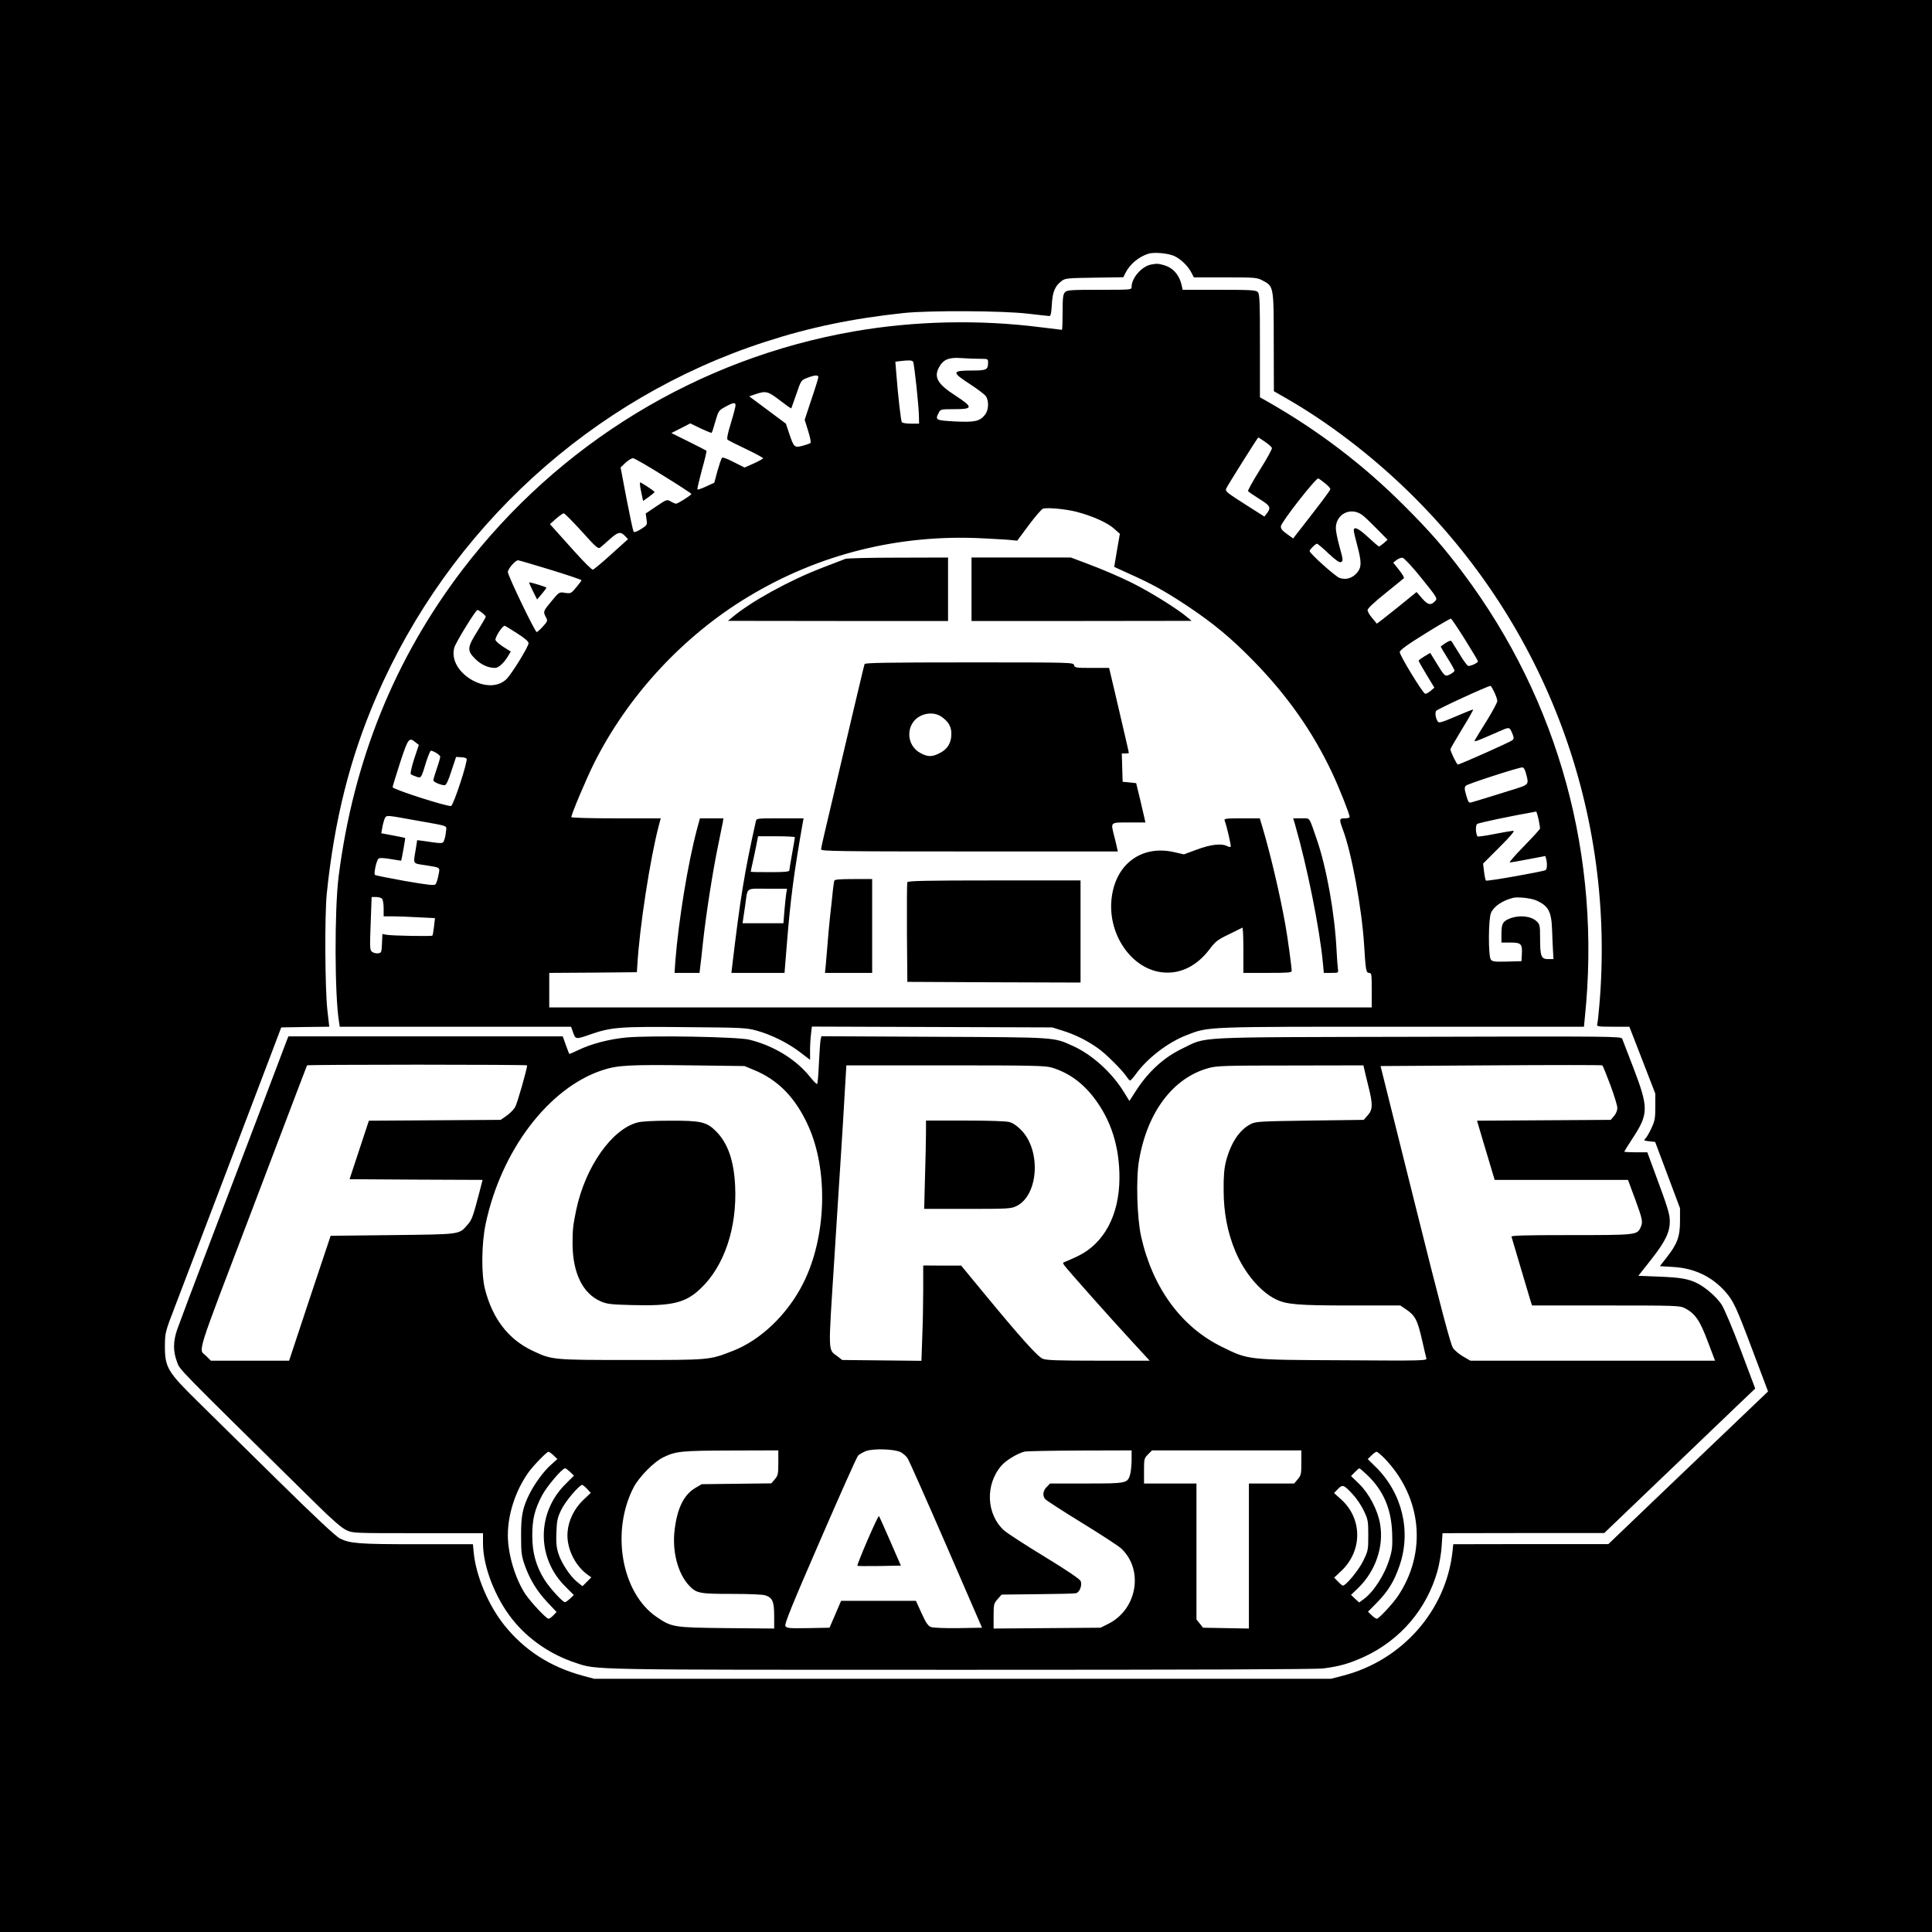 <?xml version="1.0" standalone="no"?>
<!DOCTYPE svg PUBLIC "-//W3C//DTD SVG 20010904//EN"
 "http://www.w3.org/TR/2001/REC-SVG-20010904/DTD/svg10.dtd">
<svg version="1.0" xmlns="http://www.w3.org/2000/svg"
 width="1400pt" height="1400pt" viewBox="0 0 1400 1400"
 preserveAspectRatio="xMidYMid meet">
<g transform="translate(0,1400) scale(0.1,-0.1)"
fill="#000000" stroke="none">
<path d="M0 7000 l0 -7000 7000 0 7000 0 0 7000 0 7000 -7000 0 -7000 0 0
-7000z m8515 5142 c47 -24 96 -73 119 -119 l17 -33 228 0 c218 0 230 -1 271
-23 80 -42 80 -42 80 -447 l1 -355 96 -55 c297 -171 607 -407 877 -670 1001
-974 1507 -2336 1385 -3730 -5 -63 -12 -123 -15 -132 -5 -16 5 -18 114 -18
l119 0 94 -242 94 -243 0 -95 c0 -84 -3 -102 -29 -157 -16 -35 -36 -68 -44
-75 -13 -11 -9 -14 28 -18 l44 -5 90 -240 90 -240 0 -95 c0 -111 -20 -165 -99
-265 l-47 -60 98 -6 c154 -9 281 -71 378 -181 58 -67 76 -104 201 -437 l107
-284 -133 -127 c-74 -70 -334 -319 -579 -553 l-445 -426 -562 0 -562 -1 -6
-57 c-49 -428 -368 -787 -795 -896 l-85 -22 -2670 0 -2670 0 -85 23 c-234 64
-418 183 -563 362 -117 145 -207 358 -224 527 l-6 63 -407 0 c-419 0 -482 5
-556 41 -28 13 -184 159 -451 422 -224 221 -486 478 -581 572 -218 214 -237
247 -237 400 1 100 1 100 74 290 82 214 492 1289 659 1730 l110 290 174 3 174
2 -14 123 c-17 158 -20 682 -4 842 55 533 168 984 359 1425 528 1222 1562
2166 2818 2573 323 105 631 169 1005 209 185 19 715 17 899 -5 79 -9 149 -17
156 -17 9 0 14 26 17 83 5 92 23 135 71 171 26 20 43 21 238 24 l209 3 16 32
c32 63 94 115 164 138 43 14 152 4 195 -19z"/>
<path d="M8341 12083 c-67 -13 -141 -97 -141 -161 0 -22 0 -22 -233 -22 -214
0 -235 -2 -250 -18 -14 -15 -17 -41 -17 -145 0 -70 -2 -127 -5 -127 -2 0 -73
9 -157 19 -442 56 -910 46 -1348 -30 -1128 -196 -2140 -812 -2840 -1729 -491
-645 -789 -1382 -896 -2220 -31 -243 -29 -870 3 -1057 l5 -33 838 0 838 0 15
-42 c17 -50 20 -51 127 -13 151 52 211 57 688 52 408 -3 442 -5 514 -25 106
-29 229 -90 316 -157 l72 -55 0 67 c0 38 3 92 7 121 l6 53 871 -3 871 -3 73
-23 c91 -28 178 -71 257 -127 60 -42 179 -161 211 -210 9 -14 20 -25 23 -25 4
0 22 20 39 43 83 117 235 234 371 286 162 63 122 61 1566 61 l1313 0 6 63
c122 1165 -187 2296 -880 3222 -139 186 -241 303 -424 486 -302 303 -632 553
-1002 763 l-48 27 0 374 c0 326 -2 376 -16 389 -13 14 -53 16 -280 16 l-264 0
-6 28 c-17 79 -63 132 -131 151 -39 11 -50 12 -92 4z m-1239 -683 c57 0 58 -1
58 -27 0 -53 -10 -58 -122 -58 -141 0 -142 -13 -10 -98 55 -36 107 -75 116
-88 23 -34 21 -100 -6 -134 -38 -48 -74 -56 -218 -49 -141 8 -145 10 -117 64
12 24 16 25 112 25 138 0 139 13 6 100 -132 85 -158 136 -111 213 30 49 71 64
159 57 41 -3 100 -5 133 -5z m-485 -22 c8 -14 42 -326 42 -400 l1 -48 -59 0
c-33 0 -63 5 -66 11 -7 10 -27 186 -40 351 l-7 87 33 4 c67 8 88 7 96 -5z
m-687 -111 c0 -7 -22 -79 -50 -161 l-49 -148 25 -80 c14 -44 22 -84 17 -88 -4
-4 -30 -13 -56 -20 -60 -16 -64 -12 -97 85 l-25 75 -133 99 -133 99 47 16 c74
25 89 21 175 -45 44 -34 81 -60 83 -58 1 2 18 49 37 104 34 100 34 100 79 117
55 21 80 22 80 5z m-600 -204 c0 -10 -15 -68 -34 -130 -25 -81 -31 -115 -22
-121 6 -4 66 -35 134 -67 67 -32 122 -62 122 -66 0 -3 -30 -20 -67 -37 l-68
-30 -79 40 c-61 31 -81 37 -87 27 -4 -8 -18 -50 -31 -95 l-22 -82 -59 -27
c-32 -15 -60 -25 -63 -22 -3 3 12 66 32 141 21 74 36 137 33 140 -2 2 -60 32
-129 66 l-125 62 69 35 68 35 76 -37 c41 -19 77 -34 79 -31 3 3 15 40 27 83
22 76 24 79 72 105 57 32 74 34 74 11z m3836 -264 c25 -17 48 -37 51 -45 2 -7
-36 -78 -87 -158 -50 -80 -89 -150 -86 -155 3 -5 40 -30 81 -56 80 -49 87 -63
56 -104 l-19 -24 -123 78 c-149 95 -161 104 -154 124 7 18 228 370 233 371 2
0 24 -14 48 -31z m-4359 -246 c112 -69 203 -129 203 -132 0 -9 -98 -71 -111
-71 -6 0 -23 7 -38 16 -28 16 -29 16 -105 -35 l-77 -52 6 -42 c6 -41 5 -42
-40 -71 -32 -20 -49 -25 -54 -18 -4 7 -27 114 -51 238 l-43 227 36 34 c20 18
44 33 54 33 9 0 108 -57 220 -127z m4796 -56 c20 -16 37 -34 37 -41 0 -10 -62
-92 -251 -334 l-18 -24 -46 33 c-35 25 -45 39 -43 56 4 32 257 355 271 346 7
-3 29 -19 50 -36z m-1801 -206 c114 -30 222 -78 270 -121 l43 -38 -21 -120
-20 -120 105 -48 c160 -71 262 -127 416 -229 195 -129 327 -239 490 -406 244
-250 428 -512 568 -809 52 -110 127 -300 127 -320 0 -6 -16 -10 -35 -10 -41 0
-42 -6 -15 -79 64 -167 139 -577 155 -841 11 -180 14 -200 36 -200 18 0 19 -8
19 -125 l0 -125 -2980 0 -2980 0 0 125 0 125 318 2 317 3 3 45 c15 274 93 779
156 1018 l14 52 -324 0 c-190 0 -324 4 -324 9 0 21 111 283 164 389 246 491
645 922 1115 1206 513 311 1098 457 1706 425 94 -5 187 -10 208 -13 l38 -4 84
113 c47 63 93 116 103 119 33 10 167 -3 244 -23z m2068 -22 c14 -9 61 -54 105
-99 l80 -81 -28 -25 c-15 -13 -31 -24 -35 -24 -4 1 -40 32 -81 70 -69 63 -101
78 -101 45 0 -8 11 -56 25 -107 32 -120 32 -158 0 -197 -35 -41 -81 -55 -128
-39 -32 12 -217 178 -217 195 0 11 43 53 53 53 5 0 43 -31 83 -70 48 -45 79
-67 89 -64 20 8 19 14 -10 119 -14 50 -25 107 -25 128 0 102 107 156 190 96z
m-5655 -119 c102 -114 119 -129 134 -118 9 7 40 34 69 60 60 54 79 58 111 24
l22 -23 -121 -109 c-66 -60 -126 -110 -134 -112 -7 -2 -68 59 -136 135 -68 76
-135 151 -149 166 l-26 29 44 39 c24 21 49 39 56 39 7 0 65 -59 130 -130z
m6086 -340 c108 -134 116 -146 102 -162 -33 -37 -55 -34 -98 16 l-40 46 -143
-116 c-79 -64 -144 -114 -146 -113 -1 2 -16 21 -34 42 -18 21 -32 46 -32 56 0
12 48 57 128 121 70 57 131 106 135 110 4 4 -11 30 -35 60 l-42 53 24 19 c13
10 32 18 44 16 11 -2 68 -62 137 -148z m-6311 61 c124 -38 224 -72 224 -76 -1
-4 -18 -27 -39 -52 -36 -43 -39 -45 -80 -39 -42 7 -43 7 -95 -56 -64 -77 -65
-79 -46 -117 16 -30 16 -31 -20 -71 -20 -22 -40 -40 -45 -40 -12 0 -209 409
-209 435 0 22 54 85 74 85 6 0 112 -31 236 -69z m-496 -312 c14 -11 26 -24 26
-28 0 -4 -27 -51 -60 -104 -75 -119 -77 -141 -16 -202 43 -42 93 -65 144 -65
25 0 65 37 95 88 l18 31 -56 35 c-30 20 -55 42 -55 50 0 25 54 106 68 101 7
-2 48 -28 92 -56 54 -35 80 -57 80 -70 0 -25 -124 -226 -161 -261 -134 -128
-427 50 -377 229 11 39 155 273 168 273 4 0 19 -9 34 -21z m7123 -195 c51 -82
93 -152 93 -156 0 -12 -58 -38 -72 -33 -7 3 -35 40 -60 83 -26 42 -52 83 -57
91 -7 12 -15 10 -45 -8 -20 -13 -36 -25 -36 -27 0 -2 23 -40 50 -84 28 -44 50
-84 50 -90 0 -5 -14 -17 -31 -26 -38 -19 -39 -18 -101 83 l-44 72 -42 -25
c-23 -14 -42 -28 -42 -32 0 -4 26 -49 57 -101 l57 -94 -28 -24 c-16 -13 -33
-22 -39 -20 -19 6 -186 281 -184 302 1 14 54 53 182 132 99 62 184 111 189
110 5 -2 51 -70 103 -153z m211 -379 c12 -25 22 -54 22 -65 0 -10 -33 -72 -73
-137 -41 -65 -79 -128 -86 -140 -12 -24 -21 -27 193 66 53 23 56 22 76 -27 11
-28 11 -35 -1 -46 -15 -13 -380 -176 -395 -176 -8 0 -54 95 -54 111 0 3 38 69
84 145 47 76 83 140 81 142 -2 2 -58 -20 -125 -49 -100 -43 -124 -50 -131 -38
-16 25 -22 62 -12 78 8 12 372 180 394 181 3 0 15 -20 27 -45z m-7817 -364
l24 -19 -34 -102 c-18 -56 -29 -105 -24 -110 4 -4 22 -12 40 -18 36 -12 34
-15 74 116 13 39 27 72 31 72 19 0 68 -31 68 -44 0 -7 -11 -46 -25 -86 -14
-40 -25 -79 -25 -85 0 -11 55 -35 82 -35 11 0 26 31 49 103 l34 102 34 -2 c18
0 37 -5 42 -10 12 -12 -92 -332 -112 -343 -17 -10 -424 120 -424 136 0 5 24
84 54 177 59 179 65 187 112 148z m8047 -226 c22 -83 25 -80 -105 -120 -65
-20 -152 -47 -193 -60 -41 -12 -85 -26 -97 -29 -19 -6 -23 -1 -38 50 -14 49
-14 59 -2 71 13 13 374 130 407 132 11 1 20 -14 28 -44z m91 -332 c6 -31 11
-61 11 -66 0 -6 -53 -63 -117 -129 -64 -65 -110 -118 -102 -118 7 0 69 11 136
24 l121 23 6 -21 c9 -33 7 -74 -4 -81 -18 -11 -425 -83 -432 -76 -4 3 -10 32
-14 65 l-7 58 119 119 c84 84 113 119 99 119 -11 -1 -73 -11 -138 -24 -65 -13
-119 -20 -121 -17 -13 24 -15 80 -2 90 10 9 251 59 427 90 3 1 11 -25 18 -56z
m-8129 -9 c240 -43 215 -34 212 -77 -2 -21 -7 -50 -13 -64 -10 -28 -8 -28
-150 -7 l-46 6 -11 -70 c-18 -105 -22 -98 66 -111 118 -19 111 -13 99 -74 -5
-28 -15 -58 -21 -65 -10 -10 -52 -5 -222 24 -115 21 -212 40 -217 44 -10 9 11
106 26 118 8 7 38 5 87 -3 41 -7 76 -12 77 -12 3 4 31 162 29 165 -2 1 -41 9
-88 18 l-85 16 9 51 c6 29 15 58 21 65 12 15 16 14 227 -24z m-252 -566 c7 -7
12 -38 12 -70 l0 -58 63 0 c35 0 119 -3 186 -7 l123 -6 -7 -61 c-4 -34 -9 -63
-12 -66 -6 -6 -289 -1 -330 6 l-32 6 -3 -68 c-3 -65 -4 -69 -28 -72 -14 -2
-33 3 -43 10 -17 13 -18 27 -11 206 l7 192 31 0 c18 0 37 -5 44 -12z m8362
-12 c91 -40 112 -80 117 -214 2 -59 5 -131 7 -159 l3 -53 -39 0 c-50 0 -58 20
-58 151 0 94 -2 101 -25 123 -42 39 -126 47 -195 20 -51 -21 -60 -38 -60 -113
l0 -61 64 0 c78 0 88 -10 84 -82 l-3 -53 -105 -3 c-90 -2 -107 0 -117 15 -19
25 -18 292 1 337 20 48 82 90 161 110 33 8 129 -2 165 -18z"/>
<path d="M4641 10462 c5 -26 11 -57 14 -69 l5 -23 41 29 c22 16 41 32 42 35 2
4 -38 32 -99 69 -8 5 -9 -7 -3 -41z"/>
<path d="M6125 9950 c-11 -4 -87 -34 -169 -65 -239 -92 -514 -244 -651 -359
l-30 -25 798 -1 797 0 0 230 0 230 -362 -1 c-200 0 -372 -4 -383 -9z"/>
<path d="M7040 9730 l0 -230 798 0 797 1 -30 25 c-74 63 -282 192 -410 254
-77 38 -206 94 -287 124 l-148 56 -360 0 -360 0 0 -230z"/>
<path d="M6265 9188 c-3 -7 -38 -157 -80 -333 -109 -463 -182 -775 -210 -892
-14 -57 -25 -110 -25 -118 0 -13 122 -15 1075 -15 l1075 0 -6 28 c-3 15 -12
52 -20 83 -26 104 -31 99 106 99 l120 0 -6 28 c-3 15 -18 79 -33 142 l-28 115
-49 5 -49 5 -3 103 -3 102 26 0 c14 0 25 2 25 4 0 5 -21 95 -100 434 l-43 182
-125 0 c-115 0 -124 1 -129 20 -5 20 -14 20 -759 20 -595 0 -756 -3 -759 -12z
m555 -380 c53 -37 74 -72 74 -126 0 -65 -28 -111 -84 -139 -56 -29 -86 -29
-140 0 -108 57 -108 215 0 269 49 25 110 23 150 -4z"/>
<path d="M5051 7993 c-66 -248 -133 -656 -157 -955 l-6 -88 90 0 91 0 5 43 c3
23 13 107 21 187 22 201 70 506 107 685 17 83 33 162 36 178 l4 27 -85 0 -85
0 -21 -77z"/>
<path d="M5477 8048 c-83 -373 -112 -551 -172 -1055 l-5 -43 193 0 192 0 18
223 c26 319 49 493 114 865 l6 32 -171 0 c-168 0 -170 0 -175 -22z m283 -115
c0 -5 -9 -57 -20 -118 -11 -60 -20 -116 -20 -122 0 -10 -35 -13 -140 -13 -77
0 -140 1 -140 3 0 2 9 46 21 98 11 52 23 109 26 127 l6 32 133 0 c74 0 134 -3
134 -7z m-63 -410 c-3 -21 -9 -77 -13 -125 l-7 -88 -148 0 -148 0 4 28 c2 15
9 61 15 102 19 135 0 120 161 120 l142 0 -6 -37z"/>
<path d="M8874 8055 c16 -43 49 -185 44 -191 -4 -3 -15 -1 -26 5 -40 21 -119
12 -218 -25 l-95 -35 -75 17 c-228 50 -413 -82 -447 -321 -39 -268 142 -534
376 -552 125 -10 241 49 331 167 43 58 59 70 140 109 50 25 94 47 99 49 4 2 7
-71 7 -162 l0 -166 175 0 c146 0 175 2 175 14 0 27 -30 250 -46 336 -39 218
-107 508 -165 703 l-20 67 -130 0 c-113 0 -130 -2 -125 -15z"/>
<path d="M9385 8023 c86 -298 178 -752 201 -1000 l7 -73 53 0 c53 0 53 0 49
28 -2 15 -7 77 -10 139 -13 264 -73 599 -144 803 -58 167 -45 150 -111 150
l-59 0 14 -47z"/>
<path d="M6046 7618 c-3 -7 -7 -40 -11 -73 -3 -33 -12 -116 -20 -185 -7 -69
-16 -163 -19 -210 -4 -47 -9 -111 -12 -142 l-6 -58 171 0 171 0 0 340 0 340
-135 0 c-100 0 -137 -3 -139 -12z"/>
<path d="M6575 7607 c-3 -6 -4 -172 -3 -367 l3 -355 628 -3 627 -2 0 370 0
370 -625 0 c-493 0 -627 -3 -630 -13z"/>
<path d="M3861 9718 l31 -62 34 40 c18 21 33 42 34 45 0 5 -109 39 -125 39 -3
0 9 -28 26 -62z"/>
<path d="M2079 6463 c-19 -52 -306 -807 -539 -1418 -128 -335 -243 -641 -256
-679 -30 -87 -30 -158 -2 -233 23 -62 -29 -9 1006 -1028 116 -115 188 -177
220 -192 47 -23 51 -23 520 -23 l472 0 0 -74 c0 -167 89 -397 215 -553 113
-142 277 -254 455 -312 158 -53 61 -51 2795 -51 1700 0 2569 3 2625 10 118 15
190 36 299 86 260 122 450 344 528 622 13 48 27 129 30 180 l6 92 586 1 586 0
335 321 c184 176 376 359 425 407 50 47 145 139 212 203 l122 116 -105 279
c-59 158 -120 301 -139 330 -36 54 -112 121 -174 153 -65 33 -124 43 -277 49
l-152 6 94 119 c101 129 134 196 134 275 0 52 -12 93 -105 344 l-58 157 -84 0
c-45 0 -83 2 -83 5 0 2 29 48 64 102 112 171 112 218 3 503 -41 107 -78 203
-82 213 -7 17 -73 18 -1479 14 -1665 -4 -1523 4 -1712 -87 -127 -61 -237 -161
-323 -290 l-57 -88 -42 68 c-86 139 -229 268 -366 330 -144 65 -110 63 -1008
67 l-816 4 -6 -28 c-3 -15 -8 -92 -12 -171 -3 -78 -9 -144 -13 -147 -4 -2 -26
20 -50 50 -102 128 -263 227 -441 271 -84 21 -715 32 -890 16 -127 -12 -256
-46 -351 -92 -34 -16 -63 -29 -64 -27 -1 1 -12 30 -25 65 l-22 62 -994 0 -994
0 -11 -27z m1741 -183 c-2 -31 -72 -277 -87 -302 -10 -18 -38 -46 -62 -63
l-43 -30 -477 -3 -478 -3 -70 -212 -70 -212 482 -3 482 -2 -24 -93 c-46 -176
-54 -197 -85 -232 -63 -72 -44 -69 -543 -75 l-449 -5 -151 -452 -150 -453
-283 0 -284 0 -34 34 c-56 56 -89 -47 341 1081 117 308 252 664 300 790 48
127 89 232 90 235 2 3 361 5 799 5 438 0 796 -2 796 -5z m1645 -34 c174 -72
299 -200 391 -402 148 -326 133 -809 -36 -1144 -114 -226 -309 -412 -512 -490
-170 -66 -162 -65 -733 -65 -577 0 -575 0 -720 69 -172 82 -287 232 -341 446
-27 108 -25 327 5 470 112 533 457 987 846 1115 110 36 191 41 640 35 l390 -5
70 -29z m6204 -108 c28 -75 51 -150 51 -167 0 -17 -10 -42 -24 -58 l-24 -28
-485 -3 -484 -3 42 -142 c24 -78 52 -175 64 -214 l22 -73 483 0 483 0 52 -140
c55 -150 57 -165 39 -205 -25 -54 -30 -55 -504 -55 -345 0 -435 -3 -431 -12 2
-7 32 -107 66 -223 34 -115 67 -225 72 -242 l11 -33 534 0 c507 0 537 -1 572
-19 75 -39 109 -87 166 -239 l54 -142 -887 0 -886 0 -52 30 c-28 16 -62 44
-74 62 -17 24 -86 283 -274 1037 l-251 1006 800 5 c441 3 804 3 807 0 4 -3 30
-67 58 -142z m-4048 126 c121 -36 224 -110 308 -221 123 -162 183 -352 183
-578 -1 -270 -111 -476 -303 -568 -41 -19 -82 -38 -92 -41 -16 -5 -17 -8 -4
-26 21 -30 342 -391 491 -552 l127 -138 -371 0 c-296 0 -377 3 -404 14 -38 16
-164 157 -427 476 l-164 199 -137 0 -138 1 0 -172 c0 -95 -3 -251 -7 -346 l-6
-173 -287 3 -287 3 -35 27 c-69 52 -67 7 -23 693 8 127 19 304 25 395 6 91 17
266 25 390 8 124 20 316 26 428 l12 202 717 0 c630 0 723 -2 771 -16z m2265
-11 c3 -16 17 -72 30 -125 33 -131 32 -169 -5 -210 l-29 -33 -389 -5 c-358 -5
-391 -7 -427 -24 -84 -42 -146 -135 -182 -271 -13 -52 -18 -106 -17 -210 0
-161 28 -306 84 -440 65 -157 182 -296 294 -350 77 -38 161 -45 546 -45 l356
0 39 -26 c69 -47 85 -77 119 -225 14 -63 28 -122 31 -132 5 -17 -21 -18 -603
-14 -696 3 -685 2 -878 97 -295 144 -503 429 -586 800 -30 134 -38 421 -15
552 60 351 247 599 506 669 58 16 121 18 592 18 l528 1 6 -27z m-3359 -2776
c18 -10 40 -29 49 -43 10 -14 135 -296 279 -627 l261 -602 -172 -3 c-99 -1
-183 2 -198 8 -21 8 -36 30 -68 100 l-41 90 -271 0 -271 0 -42 -98 -42 -97
-155 -3 c-141 -2 -156 -1 -165 16 -7 14 47 148 251 617 143 330 267 608 276
617 10 10 35 24 57 33 54 20 207 15 252 -8z m-887 -76 c0 -81 -2 -92 -25 -120
l-26 -30 -252 -3 -252 -3 -46 -27 c-83 -49 -131 -146 -150 -301 -20 -157 22
-318 104 -406 54 -57 74 -61 310 -61 127 0 227 -4 245 -11 50 -17 62 -46 62
-149 l0 -91 -342 3 c-388 4 -400 6 -510 81 -255 174 -333 621 -165 942 40 74
146 182 212 214 92 45 130 49 493 50 l342 1 0 -89z m2560 22 c0 -38 -5 -85
-10 -105 -19 -67 -23 -68 -318 -68 l-263 0 -24 -25 c-27 -26 -32 -62 -12 -87
6 -9 127 -87 267 -173 140 -86 269 -170 286 -187 163 -155 114 -439 -93 -544
l-58 -29 -387 -3 -388 -3 0 90 c0 86 2 92 29 123 l29 33 259 3 c142 1 268 4
280 7 26 6 46 57 34 88 -6 14 -98 77 -262 177 -140 85 -270 170 -291 188 -132
118 -141 335 -20 473 33 38 117 88 166 100 17 4 199 7 404 8 l372 1 0 -67z
m1230 -22 c0 -82 -2 -92 -26 -120 l-26 -31 -164 0 -164 0 0 -526 0 -525 -166
3 -166 3 -24 30 -24 30 0 493 0 492 -190 0 -190 0 0 91 c0 87 1 92 29 120 l29
29 541 0 541 0 0 -89z m-5418 52 l27 -26 -45 -40 c-51 -44 -120 -138 -157
-212 -50 -100 -62 -160 -61 -305 0 -120 3 -144 26 -211 37 -104 88 -188 165
-270 l66 -70 -23 -24 c-13 -14 -29 -25 -35 -25 -16 0 -123 114 -165 174 -75
111 -130 292 -130 431 0 154 56 324 149 455 33 47 133 150 145 150 6 0 22 -12
38 -27z m6020 -20 c273 -283 311 -685 95 -1003 -38 -55 -136 -160 -150 -160
-6 0 -23 11 -37 25 l-27 26 66 67 c80 82 124 154 162 265 87 251 20 528 -173
718 l-57 56 27 26 c15 15 31 27 37 27 6 0 31 -21 57 -47z m-5901 -99 l28 -27
-65 -65 c-205 -207 -205 -532 1 -737 l63 -63 -27 -26 c-15 -14 -32 -26 -37
-26 -17 0 -110 102 -148 162 -61 97 -89 196 -89 318 0 121 16 188 71 294 34
64 145 196 167 196 5 0 21 -12 36 -26z m5776 -22 c118 -114 174 -243 181 -419
3 -95 1 -124 -18 -185 -35 -119 -117 -246 -192 -299 l-29 -21 -30 27 -29 28
50 48 c128 123 190 304 160 469 -18 100 -78 214 -149 285 l-61 59 27 28 c15
15 30 28 33 28 4 0 29 -22 57 -48z m-5653 -101 l27 -29 -54 -51 c-64 -61 -107
-146 -114 -230 -11 -115 52 -247 149 -315 l23 -16 -32 -32 -32 -32 -38 30
c-51 41 -115 137 -137 207 -14 45 -17 80 -14 155 3 84 8 106 36 163 28 59 130
179 151 179 4 0 20 -13 35 -29z m5550 -41 c26 -28 62 -81 79 -118 30 -63 32
-74 32 -177 0 -108 -1 -113 -38 -188 -33 -67 -124 -177 -146 -177 -4 0 -20 13
-35 29 l-28 29 49 46 c157 146 157 381 1 521 l-51 46 28 29 c34 35 42 32 109
-40z"/>
<path d="M4619 5866 c-187 -50 -377 -322 -443 -631 -24 -116 -27 -144 -27
-249 1 -211 74 -360 204 -416 45 -20 74 -23 227 -27 289 -8 387 15 496 119
172 162 266 441 251 745 -9 184 -53 309 -138 395 -69 69 -110 78 -338 77 -115
0 -204 -5 -232 -13z"/>
<path d="M6710 5793 c0 -49 -3 -193 -7 -320 l-6 -233 313 0 c294 0 316 1 355
20 160 77 181 401 36 550 -30 31 -60 52 -86 59 -25 7 -149 11 -322 11 l-283 0
0 -87z"/>
<path d="M6286 2839 c-43 -100 -76 -183 -73 -185 2 -3 74 -3 159 -2 l156 3
-77 177 c-43 98 -79 180 -82 182 -3 3 -40 -76 -83 -175z"/>
</g>
</svg>
